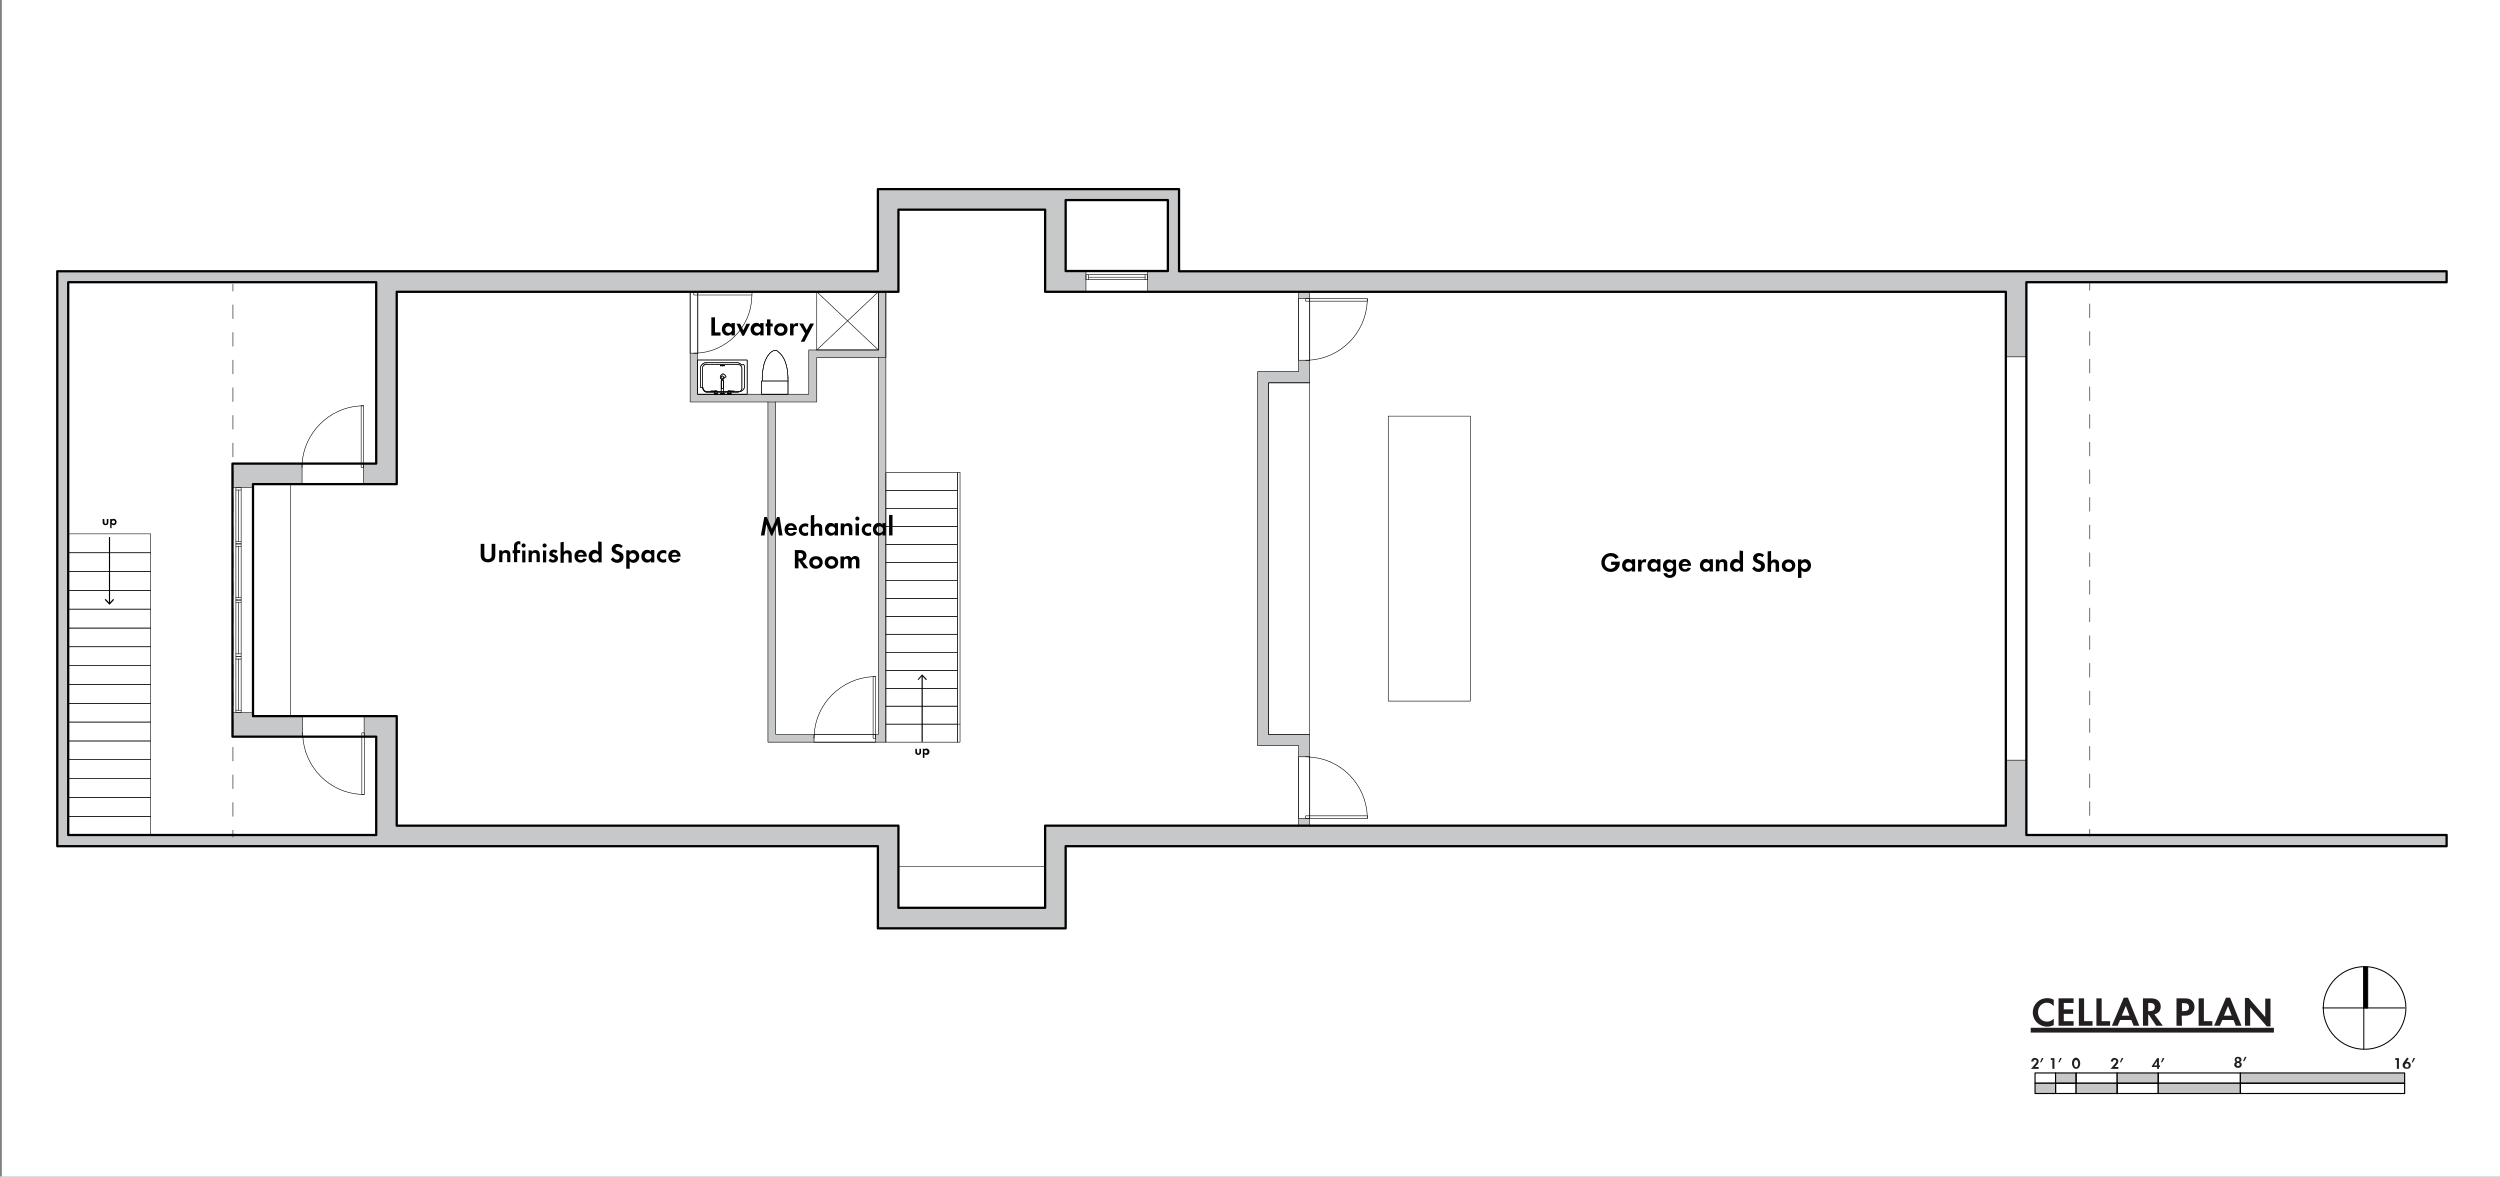 <?xml version="1.0" encoding="utf-8"?>
<!-- Generator: Adobe Illustrator 27.5.0, SVG Export Plug-In . SVG Version: 6.00 Build 0)  -->
<svg version="1.1" id="Layer_1" xmlns="http://www.w3.org/2000/svg" xmlns:xlink="http://www.w3.org/1999/xlink" x="0px" y="0px"
	 viewBox="0 0 1095.8 515.7" style="enable-background:new 0 0 1095.8 515.7;" xml:space="preserve">
<rect x="0" y="0" width="1095.8" height="515.7" fill="#808080" stroke="none"/>
<style type="text/css">
	.st0{fill:#FFFFFF;}
	.st1{fill:#C7C8C9;}
	.st2{fill:none;stroke:#000000;stroke-linecap:round;stroke-linejoin:round;}
	.st3{fill:none;stroke:#000000;stroke-width:0.25;stroke-linecap:round;stroke-linejoin:round;}
	.st4{fill:#231F20;}
	.st5{fill:none;stroke:#000000;stroke-width:0.5;stroke-linecap:round;stroke-linejoin:round;}
	.st6{fill:#C7C7C8;stroke:#000000;stroke-width:0.5;stroke-linecap:round;stroke-linejoin:round;}
	.st7{fill:none;stroke:#000000;stroke-width:0.44;stroke-miterlimit:10;}
	.st8{stroke:#000000;stroke-width:0.44;stroke-miterlimit:10;}
	.st9{fill:#010101;}
	.st10{fill:none;stroke:#000000;stroke-width:0.5;stroke-miterlimit:10;}
	.st11{fill:none;stroke:#000000;stroke-width:0.25;stroke-linecap:round;stroke-miterlimit:10;}
	.st12{fill:none;stroke:#000000;stroke-width:0.25;stroke-linecap:round;stroke-miterlimit:10;stroke-dasharray:0,0,6.06,6.06;}
</style>
<g id="Layer_5">
	<rect x="0.8" class="st0" width="1095.8" height="515.7"/>
</g>
<g id="POCHE">
	<polygon class="st1" points="356.8,325.3 336.6,325.3 336.6,176.2 340,176.2 340,321.9 356.8,321.9 356.8,323.6 	"/>
	<polygon class="st1" points="388.3,317.4 388.3,325.3 383.8,325.3 383.8,323.6 383.8,321.9 385,321.9 385,156.7 388.3,156.7 
		388.3,207.2 388.3,215 388.3,222.9 388.3,230.8 388.3,238.7 388.3,246.5 388.3,254.4 388.3,262.3 388.3,270.2 388.3,278 
		388.3,285.9 388.3,293.8 388.3,301.7 388.3,309.5 	"/>
	<polygon class="st1" points="305.8,157.8 305.8,172.8 313,172.8 314.6,172.8 315.8,172.8 317.6,172.8 318.8,172.8 320.5,172.8 
		327.5,172.8 333.8,172.8 345.4,172.8 354.5,172.8 354.5,153.4 358,153.4 385,153.4 385,127.9 388.3,127.9 388.3,156.7 385,156.7 
		358,156.7 358,176.2 340,176.2 336.6,176.2 302.5,176.2 302.5,154.8 304.1,154.8 305.5,154.8 305.8,154.8 	"/>
	<polygon class="st1" points="574,127.9 574,130.9 572.3,130.9 569.2,130.9 569.2,127.9 	"/>
	<polygon class="st1" points="574,321.9 574,331.7 572.3,331.7 569.2,331.7 569.2,326.8 551.2,326.8 551.2,162.9 569.2,162.9 
		569.2,157.9 572.3,157.9 573.7,157.9 574,157.9 574,167.8 556,167.8 556,321.9 	"/>
	<polygon class="st1" points="574,358.7 574,361.9 569.2,361.9 569.2,358.7 572.3,358.7 	"/>
	<polygon class="st1" points="103.4,312.4 105.7,312.4 110.9,312.4 110.9,313.9 127.4,313.9 132.6,313.9 132.6,321.2 132.6,322.9 
		101.9,322.9 101.9,312.4 	"/>
	<polygon class="st1" points="132.4,203.5 132.4,204.9 132.4,212.2 127.4,212.2 110.9,212.2 110.9,213.7 105.7,213.7 103.4,213.7 
		101.9,213.7 101.9,203.2 132.4,203.2 	"/>
	<polygon class="st1" points="476,120.4 476,122.6 476,127.9 458.1,127.9 458.1,91.9 393.8,91.9 393.8,127.9 388.3,127.9 385,127.9 
		364.1,127.9 358,127.9 305.8,127.9 302.5,127.9 173.9,127.9 173.9,212.2 159.4,212.2 159.4,204.9 159.4,203.2 164.9,203.2 
		164.9,123.7 29.9,123.7 29.9,234 29.9,242.3 29.9,250.5 29.9,258.8 29.9,267 29.9,275.3 29.9,283.5 29.9,291.8 29.9,300 
		29.9,308.3 29.9,316.5 29.9,324.8 29.9,333 29.9,341.3 29.9,349.5 29.9,357.8 29.9,366 66,366 164.9,366 164.9,322.9 159.6,322.9 
		159.6,321.2 159.6,313.9 173.9,313.9 173.9,361.9 393.8,361.9 393.8,379.9 393.8,397.9 458.1,397.9 458.1,379.9 458.1,361.9 
		569.2,361.9 574,361.9 879.2,361.9 879.2,333.2 888.2,333.2 888.2,366 1072.4,366 1072.4,370.9 467.1,370.9 467.1,406.9 
		384.8,406.9 384.8,370.9 25.1,370.9 25.1,118.9 384.8,118.9 384.8,82.9 516.8,82.9 516.8,118.9 1072.4,118.9 1072.4,123.7 
		888.2,123.7 888.2,156.4 879.2,156.4 879.2,127.9 574,127.9 569.2,127.9 503,127.9 503,122.6 503,120.4 503,118.9 511.9,118.9 
		511.9,87.7 467.1,87.7 467.1,118.9 476,118.9 	"/>
</g>
<g id="DRAWINGS">
	<rect x="467.1" y="87.7" class="st2" width="44.8" height="31.1"/>
	<polygon class="st2" points="164.9,123.7 164.9,203.2 101.9,203.2 101.9,322.9 164.9,322.9 164.9,366 29.9,366 29.9,123.7 	"/>
	<polygon class="st2" points="879.2,361.9 879.2,127.9 458.1,127.9 458.1,91.9 393.8,91.9 393.8,127.9 173.9,127.9 173.9,212.2 
		110.9,212.2 110.9,313.9 173.9,313.9 173.9,361.9 393.8,361.9 393.8,397.9 458.1,397.9 458.1,361.9 	"/>
	<polygon class="st2" points="516.8,118.9 1072.4,118.9 1072.4,123.7 888.2,123.7 888.2,366 1072.4,366 1072.4,370.9 467.1,370.9 
		467.1,406.9 384.8,406.9 384.8,370.9 25.1,370.9 25.1,118.9 384.8,118.9 384.8,82.9 516.8,82.9 	"/>
	<rect x="556" y="167.8" class="st3" width="18" height="154.1"/>
	<rect x="879.2" y="156.4" class="st3" width="9" height="176.8"/>
	<rect x="29.9" y="234" class="st3" width="36.1" height="8.3"/>
	<rect x="29.9" y="242.3" class="st3" width="36.1" height="8.2"/>
	<rect x="29.9" y="250.5" class="st3" width="36.1" height="8.3"/>
	<rect x="29.9" y="258.8" class="st3" width="36.1" height="8.2"/>
	<rect x="29.9" y="267" class="st3" width="36.1" height="8.3"/>
	<rect x="29.9" y="275.3" class="st3" width="36.1" height="8.2"/>
	<rect x="29.9" y="283.5" class="st3" width="36.1" height="8.3"/>
	<rect x="29.9" y="291.8" class="st3" width="36.1" height="8.2"/>
	<rect x="29.9" y="300" class="st3" width="36.1" height="8.3"/>
	<rect x="29.9" y="308.3" class="st3" width="36.1" height="8.2"/>
	<rect x="29.9" y="316.5" class="st3" width="36.1" height="8.3"/>
	<rect x="29.9" y="324.8" class="st3" width="36.1" height="8.2"/>
	<rect x="29.9" y="333" class="st3" width="36.1" height="8.3"/>
	<rect x="29.9" y="341.3" class="st3" width="36.1" height="8.2"/>
	<rect x="29.9" y="349.5" class="st3" width="36.1" height="8.3"/>
	<rect x="29.9" y="357.8" class="st3" width="36.1" height="8.2"/>
	<rect x="110.9" y="212.2" class="st3" width="16.5" height="101.7"/>
	<rect x="608.5" y="182.4" class="st3" width="36" height="124.9"/>
	<polyline class="st3" points="420.8,207.2 420.8,317.4 419.6,317.4 	"/>
	<line class="st3" x1="419.6" y1="207.2" x2="420.8" y2="207.2"/>
	<polyline class="st3" points="420.8,317.4 420.8,325.3 419.6,325.3 419.6,207.2 	"/>
	<rect x="393.8" y="379.9" class="st3" width="64.3" height="18"/>
	<line class="st3" x1="385" y1="127.9" x2="364.1" y2="127.9"/>
	<polyline class="st3" points="574,361.9 574,321.9 556,321.9 556,167.8 574,167.8 574,127.9 	"/>
	<polyline class="st3" points="569.2,361.9 569.2,326.8 551.2,326.8 551.2,162.9 569.2,162.9 569.2,127.9 	"/>
	<polyline class="st3" points="103.4,311.3 103.4,312.4 105.7,312.4 105.7,288.8 	"/>
	<rect x="103.4" y="287.8" class="st3" width="2.3" height="1.1"/>
	<polyline class="st3" points="103.4,288.8 103.4,311.3 105.7,311.3 	"/>
	<line class="st3" x1="104.6" y1="311.3" x2="104.6" y2="288.8"/>
	<polyline class="st3" points="103.4,286.6 103.4,287.8 105.7,287.8 105.7,264.2 	"/>
	<rect x="103.4" y="263" class="st3" width="2.3" height="1.1"/>
	<polyline class="st3" points="103.4,264.2 103.4,286.6 105.7,286.6 	"/>
	<line class="st3" x1="104.6" y1="286.6" x2="104.6" y2="264.2"/>
	<polyline class="st3" points="103.4,262 103.4,263 105.7,263 105.7,239.5 	"/>
	<rect x="103.4" y="238.4" class="st3" width="2.3" height="1.1"/>
	<polyline class="st3" points="103.4,239.5 103.4,262 105.7,262 	"/>
	<line class="st3" x1="104.6" y1="262" x2="104.6" y2="239.5"/>
	<polyline class="st3" points="103.4,237.3 103.4,238.4 105.7,238.4 105.7,214.9 	"/>
	<rect x="103.4" y="213.7" class="st3" width="2.3" height="1.1"/>
	<polyline class="st3" points="103.4,214.9 103.4,237.3 105.7,237.3 	"/>
	<line class="st3" x1="104.6" y1="237.3" x2="104.6" y2="214.9"/>
	<rect x="101.9" y="213.7" class="st3" width="9" height="98.7"/>
	<polyline class="st3" points="501.9,120.4 503,120.4 503,122.6 477.1,122.6 	"/>
	<rect x="476" y="120.4" class="st3" width="1.1" height="2.2"/>
	<polyline class="st3" points="477.1,120.4 501.9,120.4 501.9,122.6 	"/>
	<line class="st3" x1="501.9" y1="121.5" x2="477.1" y2="121.5"/>
	<rect x="476" y="118.9" class="st3" width="27" height="9"/>
	<path class="st3" d="M572.3,331.7l1.4,0.1c13.8,0.6,24.9,11.8,25.6,25.6v1.4"/>
	<rect x="569.2" y="331.7" class="st3" width="4.9" height="27"/>
	<rect x="572.3" y="357.6" class="st3" width="27" height="1.1"/>
	<path class="st3" d="M132.4,204.9v-1.4c0.7-13.7,11.9-24.9,25.6-25.6l1.4-0.1"/>
	<rect x="132.4" y="203.2" class="st3" width="27" height="9"/>
	<rect x="158.3" y="177.9" class="st3" width="1.1" height="27"/>
	<path class="st3" d="M132.6,321.2l0.1,1.4c0.8,13.8,11.7,24.9,25.6,25.6l1.4,0.1"/>
	<rect x="132.6" y="313.9" class="st3" width="27" height="9"/>
	<rect x="158.6" y="321.2" class="st3" width="1.1" height="27"/>
	<path class="st3" d="M572.3,157.9h1.4c13.8-0.8,24.8-11.7,25.6-25.6v-1.4"/>
	<rect x="569.2" y="130.9" class="st3" width="4.9" height="27"/>
	<rect x="572.3" y="130.9" class="st3" width="27" height="1.1"/>
	<path class="st3" d="M356.8,323.6l0.1-1.4c0.5-13.7,11.9-24.9,25.6-25.6l1.4-0.1"/>
	<rect x="356.8" y="321.9" class="st3" width="27" height="3.4"/>
	<rect x="382.7" y="296.6" class="st3" width="1.1" height="27"/>
	<rect x="388.3" y="293.8" class="st3" width="31.3" height="7.9"/>
	<rect x="388.3" y="207.2" class="st3" width="31.3" height="7.9"/>
	<rect x="388.3" y="215" class="st3" width="31.3" height="7.9"/>
	<rect x="388.3" y="222.9" class="st3" width="31.3" height="7.9"/>
	<rect x="388.3" y="230.8" class="st3" width="31.3" height="7.9"/>
	<rect x="388.3" y="238.7" class="st3" width="31.3" height="7.9"/>
	<rect x="388.3" y="246.5" class="st3" width="31.3" height="7.9"/>
	<rect x="388.3" y="254.4" class="st3" width="31.3" height="7.9"/>
	<rect x="388.3" y="262.3" class="st3" width="31.3" height="7.9"/>
	<rect x="388.3" y="270.2" class="st3" width="31.3" height="7.9"/>
	<rect x="388.3" y="278" class="st3" width="31.3" height="7.9"/>
	<rect x="388.3" y="285.9" class="st3" width="31.3" height="7.9"/>
	<rect x="388.3" y="301.7" class="st3" width="31.3" height="7.9"/>
	<rect x="388.3" y="309.5" class="st3" width="31.3" height="7.9"/>
	<rect x="388.3" y="317.4" class="st3" width="31.3" height="7.9"/>
	<polyline class="st3" points="340,176.2 340,321.9 385,321.9 385,156.7 	"/>
	<polyline class="st3" points="388.3,127.9 388.3,325.3 336.6,325.3 336.6,176.2 	"/>
	<polyline class="st3" points="302.5,127.9 302.5,176.2 358,176.2 358,156.7 388.3,156.7 388.3,127.9 	"/>
	<polyline class="st3" points="385,153.4 385,127.9 305.8,127.9 305.8,172.8 354.5,172.8 354.5,153.4 385,153.4 385,127.9 	"/>
	<line class="st3" x1="316.2" y1="160.3" x2="316.2" y2="160.2"/>
	<line class="st3" x1="316.2" y1="160.3" x2="316.2" y2="160.2"/>
	<polyline class="st3" points="316.2,160.3 316.2,160.3 316.1,160.3 316.1,160.4 315.8,160.4 315.8,160.3 315.8,160.3 315.8,160.3 	
		"/>
	<polyline class="st3" points="315.8,160.3 315.8,160.3 315.8,160.2 	"/>
	<polyline class="st3" points="315.8,160.3 315.8,160.2 315.8,160.1 	"/>
	<polyline class="st3" points="315.8,160.2 315.8,160.1 316.1,160.1 316.1,160.2 316.2,160.2 316.2,160.3 	"/>
	<line class="st3" x1="316.9" y1="160.3" x2="316.9" y2="160.2"/>
	<line class="st3" x1="316.2" y1="160.3" x2="316.2" y2="160.2"/>
	<polyline class="st3" points="316.9,160.3 316.9,160.3 316.9,160.3 	"/>
	<polyline class="st3" points="316.9,160.3 316.9,160.3 316.9,160.4 316.5,160.4 316.5,160.3 316.4,160.3 316.4,160.2 316.4,160.1 	
		"/>
	<line class="st3" x1="316.4" y1="160.2" x2="316.4" y2="160.1"/>
	<polyline class="st3" points="316.4,160.2 316.5,160.2 316.5,160.1 316.5,160.1 316.6,160.1 316.8,160.1 316.8,160.1 316.9,160.1 
		316.9,160.3 	"/>
	<line class="st3" x1="317.6" y1="160.3" x2="317.6" y2="160.2"/>
	<line class="st3" x1="317.6" y1="160.3" x2="317.6" y2="160.2"/>
	<polyline class="st3" points="317.6,160.3 317.6,160.3 317.5,160.3 317.5,160.4 317.3,160.4 317.3,160.3 317.2,160.3 317.2,160.3 
		317.1,160.3 317.1,160.2 	"/>
	<polyline class="st3" points="317.1,160.3 317.1,160.2 317.2,160.2 317.2,160.1 	"/>
	<polyline class="st3" points="317.2,160.2 317.2,160.1 317.6,160.1 317.6,160.2 317.6,160.2 317.6,160.3 317.6,160.2 	"/>
	<path class="st3" d="M309.6,159.7l7,0.1l7-0.1h0.2l0.1,0.1h0.1l0.1,0.1h0.1l0.1,0.1h0.1v0.1h0.1l0.1,0.1l0.1,0.1l0.1,0.1v0.1
		l0.1,0.1l0.1,0.1v0.1l0.1,0.1v0.1l0.1,0.1v9.4l-0.1,0.1v0.1l-0.1,0.1v0.1l-0.1,0.1v0.1h-0.1v0.1l-0.1,0.1l-0.2,0.2h-0.1l-0.1,0.1
		l-0.1,0.1H324l-0.1,0.1h-0.2l-0.1,0.1h-14.1l-0.1-0.1h-0.2l-0.1-0.1c-0.1,0-0.2-0.1-0.3-0.2h-0.1l-0.1-0.1v-0.1h-0.1v-0.1l-0.1-0.1
		l-0.1-0.1v-0.1l-0.1-0.1v-0.1l-0.1-0.1V170l-0.1-0.1v-9.1l0.1-0.1v-0.2h0.1v-0.1l0.1-0.1v-0.1h0.1v-0.1l0.1-0.1v-0.1h0.1l0.1-0.1
		V160h0.1l0.1-0.1l0.1-0.1h0.1l0.1-0.1l0.1-0.1h0.2l0.1-0.1L309.6,159.7L309.6,159.7z"/>
	<path class="st3" d="M317.1,165.3v0.2l-0.1,0.1v0.1H317v0.1l-0.1,0.1h-0.1v0.1h-0.4v-0.1h-0.1v-0.1h-0.1v-0.1l-0.1-0.1v-0.1
		l-0.1-0.1v-0.1l0.1-0.1v-0.1l0.1-0.1V165h0.1v-0.1h0.1v-0.1h0.4v0.1h0.1l0.1,0.1v0.1h0.1v0.1l0.1,0.1V165.3z"/>
	<path class="st3" d="M317.6,165.3v0.2h-0.1v0.2h-0.1v0.1h-0.1v0.1h-0.1v0.1l-0.1,0.1l-0.1,0.1h-0.1l-0.1,0.1H317l-0.1,0.1h-0.5
		v-0.1h-0.2v-0.1h-0.1v-0.1h-0.1V166H316V166l-0.1-0.1v-0.1l-0.1-0.1v-0.1l-0.1-0.1v-0.5l0.1-0.1v-0.1l0.1-0.1v-0.1l0.1-0.1l0.1-0.1
		v-0.1h0.1v-0.1h0.1v-0.1h0.1v-0.1h0.2v-0.1h0.5l0.1,0.1h0.1l0.1,0.1l0.1,0.1h0.1l0.1,0.1l0.1,0.1v0.1h0.1v0.1h0.1v0.1h0.1v0.2h0.1
		V165.3z"/>
	<path class="st3" d="M308.1,169.9v0.4l0.1,0.1v0.1l0.1,0.1l0.1,0.1v0.1l0.1,0.1l0.1,0.1l0.1,0.1l0.1,0.1l0.1,0.1l0.1,0.1h0.1
		l0.1,0.1h0.1l0.1,0.1h0.1l0.1,0.1h0.1c4.9,0,9.9,0,14.8,0l0.1-0.1h0.1l0.1-0.1h0.1l0.1-0.1h0.1l0.1-0.1l0.1-0.1h0.1l0.1-0.1
		l0.1-0.1l0.1-0.1v-0.1l0.1-0.1h0.1v-0.1l0.1-0.1l0.1-0.1v-0.1l0.1-0.1v-0.1l0.1-0.1v-9.7l-0.1-0.1v-0.1l-0.1-0.1v-0.1l-0.1-0.1
		L325,160v-0.1l-0.1-0.1h-0.1v-0.1l-0.1-0.1l-0.1-0.1l-0.1-0.1h-0.1l-0.1-0.1h-0.1l-0.1-0.1h-0.1l-0.1-0.1h-0.1l-0.1-0.1h-14.9
		l-0.1,0.1h-0.1l-0.1,0.1h-0.1l-0.1,0.1h-0.1l-0.1,0.1h-0.1v0.1l-0.1,0.1l-0.1,0.1l-0.1,0.1l-0.1,0.1h-0.1v0.1l-0.1,0.1v0.1
		l-0.1,0.1l-0.1,0.1v0.1l-0.1,0.1V169.9z"/>
	<path class="st3" d="M316.2,166.9v3.2v0.1"/>
	<polyline class="st3" points="320.2,171.9 320.2,171.8 320.3,171.7 320.3,171.7 320.5,171.5 320.5,171.5 320.6,171.5 321.8,171.4 
		319.2,171.4 319.1,171.4 	"/>
	<rect x="319.1" y="171.4" class="st3" width="1.1" height="1.1"/>
	<polygon class="st3" points="320.5,172.6 320.5,172.8 318.8,172.8 318.8,172.6 320.5,172.8 	"/>
	<polyline class="st3" points="320.5,172.6 318.8,172.6 318.8,172.8 320.5,172.8 	"/>
	<polyline class="st3" points="314.2,171.4 314.2,171.4 311.5,171.4 312.8,171.5 312.9,171.5 313,171.5 313.1,171.7 313.1,171.7 
		313.1,171.8 313.2,171.9 	"/>
	<rect x="313.2" y="171.4" class="st3" width="1.1" height="1.1"/>
	<rect x="313" y="172.6" class="st3" width="1.6" height="0.2"/>
	<path class="st3" d="M317.2,170.2v2.3v-5.7h-1.1v5.7v-2.1c0-1.2,0-2.4,0-3.5v-0.1h1.1v3.2V170.2z"/>
	<path class="st3" d="M317.1,166.9v3.2v0.1h-0.8"/>
	<polygon class="st3" points="317.6,172.8 317.6,172.6 315.8,172.6 315.8,172.8 317.6,172.6 	"/>
	<polyline class="st3" points="317.6,172.8 315.8,172.8 315.8,172.6 317.6,172.6 	"/>
	<rect x="305.8" y="157.8" class="st3" width="21.7" height="15"/>
	<rect x="333.8" y="167" class="st3" width="11.6" height="5.8"/>
	<path class="st3" d="M345.4,165.6l-0.1-1.4l-0.1-1.3l-0.2-1.3c-0.4-2.3-1.2-4.6-2.8-6.4l-0.2-0.2l-0.2-0.2l-0.2-0.2l-0.2-0.2
		l-0.2-0.1l-0.1-0.1l-0.1-0.1l-0.1-0.1l-0.1-0.1l-0.1-0.1h-0.1l-0.1-0.1h-0.2l-0.1-0.1h-0.4l-0.1,0.1H339l-0.1,0.1h-0.1l-0.1,0.1
		l-0.1,0.1c-0.3,0.1-0.6,0.3-0.8,0.5l-0.2,0.2l-0.2,0.2l-0.2,0.2c-1.8,2.1-2.6,4.9-2.9,7.7l-0.1,1.3l-0.1,1.4v1.4"/>
	<line class="st3" x1="345.4" y1="165.6" x2="345.4" y2="167"/>
	<rect x="358" y="127.9" class="st3" width="27" height="25.5"/>
	<line class="st3" x1="385" y1="153.4" x2="358" y2="127.9"/>
	<line class="st3" x1="385" y1="127.9" x2="358" y2="153.4"/>
	<line class="st3" x1="316.2" y1="160.3" x2="316.2" y2="160.2"/>
	<line class="st3" x1="316.2" y1="160.3" x2="316.2" y2="160.2"/>
	<polyline class="st3" points="316.2,160.3 316.2,160.3 316.1,160.3 316.1,160.4 315.8,160.4 315.8,160.3 315.8,160.3 315.8,160.3 	
		"/>
	<polyline class="st3" points="315.8,160.3 315.8,160.3 315.8,160.2 	"/>
	<polyline class="st3" points="315.8,160.3 315.8,160.2 315.8,160.1 	"/>
	<polyline class="st3" points="315.8,160.2 315.8,160.1 316.1,160.1 316.1,160.2 316.2,160.2 316.2,160.3 	"/>
	<line class="st3" x1="316.9" y1="160.3" x2="316.9" y2="160.2"/>
	<line class="st3" x1="316.2" y1="160.3" x2="316.2" y2="160.2"/>
	<polyline class="st3" points="316.9,160.3 316.9,160.3 316.9,160.3 	"/>
	<polyline class="st3" points="316.9,160.3 316.9,160.3 316.9,160.4 316.5,160.4 316.5,160.3 316.4,160.3 316.4,160.2 316.4,160.1 	
		"/>
	<line class="st3" x1="316.4" y1="160.2" x2="316.4" y2="160.1"/>
	<polyline class="st3" points="316.4,160.2 316.5,160.2 316.5,160.1 316.5,160.1 316.6,160.1 316.8,160.1 316.8,160.1 316.9,160.1 
		316.9,160.3 	"/>
	<line class="st3" x1="317.6" y1="160.3" x2="317.6" y2="160.2"/>
	<line class="st3" x1="317.6" y1="160.3" x2="317.6" y2="160.2"/>
	<polyline class="st3" points="317.6,160.3 317.6,160.3 317.5,160.3 317.5,160.4 317.3,160.4 317.3,160.3 317.2,160.3 317.2,160.3 
		317.1,160.3 317.1,160.2 	"/>
	<polyline class="st3" points="317.1,160.3 317.1,160.2 317.2,160.2 317.2,160.1 	"/>
	<polyline class="st3" points="317.2,160.2 317.2,160.1 317.6,160.1 317.6,160.2 317.6,160.2 317.6,160.3 317.6,160.2 	"/>
	<path class="st3" d="M309.6,159.7l7,0.1l7-0.1h0.2l0.1,0.1h0.1l0.1,0.1h0.1l0.1,0.1h0.1v0.1h0.1l0.1,0.1l0.1,0.1l0.1,0.1v0.1
		l0.1,0.1l0.1,0.1v0.1l0.1,0.1v0.1l0.1,0.1v9.4l-0.1,0.1v0.1l-0.1,0.1v0.1l-0.1,0.1v0.1h-0.1v0.1l-0.1,0.1l-0.2,0.2h-0.1l-0.1,0.1
		l-0.1,0.1H324l-0.1,0.1h-0.2l-0.1,0.1h-14.1l-0.1-0.1h-0.2l-0.1-0.1c-0.1,0-0.2-0.1-0.3-0.2h-0.1l-0.1-0.1v-0.1h-0.1v-0.1l-0.1-0.1
		l-0.1-0.1v-0.1l-0.1-0.1v-0.1l-0.1-0.1V170l-0.1-0.1v-9.1l0.1-0.1v-0.2h0.1v-0.1l0.1-0.1v-0.1h0.1v-0.1l0.1-0.1v-0.1h0.1l0.1-0.1
		V160h0.1l0.1-0.1l0.1-0.1h0.1l0.1-0.1l0.1-0.1h0.2l0.1-0.1L309.6,159.7L309.6,159.7z"/>
	<path class="st3" d="M317.1,165.3v0.2l-0.1,0.1v0.1H317v0.1l-0.1,0.1h-0.1v0.1h-0.4v-0.1h-0.1v-0.1h-0.1v-0.1l-0.1-0.1v-0.1
		l-0.1-0.1v-0.1l0.1-0.1v-0.1l0.1-0.1V165h0.1v-0.1h0.1v-0.1h0.4v0.1h0.1l0.1,0.1v0.1h0.1v0.1l0.1,0.1V165.3z"/>
	<path class="st3" d="M317.6,165.3v0.2h-0.1v0.2h-0.1v0.1h-0.1v0.1h-0.1v0.1l-0.1,0.1l-0.1,0.1h-0.1l-0.1,0.1H317l-0.1,0.1h-0.5
		v-0.1h-0.2v-0.1h-0.1v-0.1h-0.1V166H316V166l-0.1-0.1v-0.1l-0.1-0.1v-0.1l-0.1-0.1v-0.5l0.1-0.1v-0.1l0.1-0.1v-0.1l0.1-0.1l0.1-0.1
		v-0.1h0.1v-0.1h0.1v-0.1h0.1v-0.1h0.2v-0.1h0.5l0.1,0.1h0.1l0.1,0.1l0.1,0.1h0.1l0.1,0.1l0.1,0.1v0.1h0.1v0.1h0.1v0.1h0.1v0.2h0.1
		V165.3z"/>
	<path class="st3" d="M308.1,169.9v0.4l0.1,0.1v0.1l0.1,0.1l0.1,0.1v0.1l0.1,0.1l0.1,0.1l0.1,0.1l0.1,0.1l0.1,0.1l0.1,0.1h0.1
		l0.1,0.1h0.1l0.1,0.1h0.1l0.1,0.1h0.1c4.9,0,9.9,0,14.8,0l0.1-0.1h0.1l0.1-0.1h0.1l0.1-0.1h0.1l0.1-0.1l0.1-0.1h0.1l0.1-0.1
		l0.1-0.1l0.1-0.1v-0.1l0.1-0.1h0.1v-0.1l0.1-0.1l0.1-0.1v-0.1l0.1-0.1v-0.1l0.1-0.1v-9.7l-0.1-0.1v-0.1l-0.1-0.1v-0.1l-0.1-0.1
		L325,160v-0.1l-0.1-0.1h-0.1v-0.1l-0.1-0.1l-0.1-0.1l-0.1-0.1h-0.1l-0.1-0.1h-0.1l-0.1-0.1h-0.1l-0.1-0.1h-0.1l-0.1-0.1h-14.9
		l-0.1,0.1h-0.1l-0.1,0.1h-0.1l-0.1,0.1h-0.1l-0.1,0.1h-0.1v0.1l-0.1,0.1l-0.1,0.1l-0.1,0.1l-0.1,0.1h-0.1v0.1l-0.1,0.1v0.1
		l-0.1,0.1l-0.1,0.1v0.1l-0.1,0.1V169.9z"/>
	<path class="st3" d="M316.2,166.9v3.2v0.1"/>
	<polyline class="st3" points="320.2,171.9 320.2,171.8 320.3,171.7 320.3,171.7 320.5,171.5 320.5,171.5 320.6,171.5 321.8,171.4 
		319.2,171.4 319.1,171.4 	"/>
	<rect x="319.1" y="171.4" class="st3" width="1.1" height="1.1"/>
	<polygon class="st3" points="320.5,172.6 320.5,172.8 318.8,172.8 318.8,172.6 320.5,172.8 	"/>
	<polyline class="st3" points="320.5,172.6 318.8,172.6 318.8,172.8 320.5,172.8 	"/>
	<polyline class="st3" points="314.2,171.4 314.2,171.4 311.5,171.4 312.8,171.5 312.9,171.5 313,171.5 313.1,171.7 313.1,171.7 
		313.1,171.8 313.2,171.9 	"/>
	<rect x="313.2" y="171.4" class="st3" width="1.1" height="1.1"/>
	<rect x="313" y="172.6" class="st3" width="1.6" height="0.2"/>
	<path class="st3" d="M317.2,170.2v2.3v-5.7h-1.1v5.7v-2.1c0-1.2,0-2.4,0-3.5v-0.1h1.1v3.2V170.2z"/>
	<path class="st3" d="M317.1,166.9v3.2v0.1h-0.8"/>
	<polygon class="st3" points="317.6,172.8 317.6,172.6 315.8,172.6 315.8,172.8 317.6,172.6 	"/>
	<polyline class="st3" points="317.6,172.8 315.8,172.8 315.8,172.6 317.6,172.6 	"/>
	<rect x="305.8" y="157.8" class="st3" width="21.7" height="15"/>
	<rect x="333.8" y="167" class="st3" width="11.6" height="5.8"/>
	<path class="st3" d="M345.4,165.6l-0.1-1.4l-0.1-1.3l-0.2-1.3c-0.4-2.3-1.2-4.6-2.8-6.4l-0.2-0.2l-0.2-0.2l-0.2-0.2l-0.2-0.2
		l-0.2-0.1l-0.1-0.1l-0.1-0.1l-0.1-0.1l-0.1-0.1l-0.1-0.1h-0.1l-0.1-0.1h-0.2l-0.1-0.1h-0.4l-0.1,0.1H339l-0.1,0.1h-0.1l-0.1,0.1
		l-0.1,0.1c-0.3,0.1-0.6,0.3-0.8,0.5l-0.2,0.2l-0.2,0.2l-0.2,0.2c-1.8,2.1-2.6,4.9-2.9,7.7l-0.1,1.3l-0.1,1.4v1.4"/>
	<line class="st3" x1="345.4" y1="165.6" x2="345.4" y2="167"/>
	<path class="st3" d="M304.1,154.8h1.3c12.9-0.6,23.6-11.2,24.1-24.2l0.1-1.3"/>
	<rect x="302.5" y="128.2" class="st3" width="3.4" height="26.6"/>
	<rect x="304.1" y="128.2" class="st3" width="25.5" height="1.1"/>
</g>
<g id="TITLES">
	<path class="st4" d="M900.1,440.9c-1-1-1.8-1.4-2.9-1.4c-2.2,0-3.9,1.8-3.9,4.2s1.7,4.1,4,4.1c1.1,0,1.9-0.4,2.9-1.3v2.8
		c-1.1,0.5-1.9,0.7-2.9,0.7c-3.5,0-6.3-2.7-6.3-6.2s2.8-6.3,6.3-6.3c1.1,0,1.9,0.2,2.9,0.7V440.9z"/>
	<path class="st4" d="M904.6,439.7v2.7h4.1v2h-4.1v3.2h4.3v2h-6.6v-12h6.6v2H904.6z"/>
	<path class="st4" d="M913.5,447.6h3.7v2h-6v-12h2.3V447.6z"/>
	<path class="st4" d="M921.2,447.6h3.7v2h-6v-12h2.3V447.6z"/>
	<path class="st4" d="M929.3,447.1l-1.1,2.5h-2.5l5.2-12.3h1.8l5,12.3h-2.5l-1-2.5H929.3L929.3,447.1z M931.8,440.9l-1.8,4.3h3.4
		L931.8,440.9z"/>
	<path class="st4" d="M948,449.6h-2.9l-3.2-4.8h-0.3v4.8h-2.3v-12h3.5c1.3,0,2.4,0.3,3.1,0.9c0.7,0.6,1.2,1.6,1.2,2.7
		s-0.4,2.1-1.1,2.6c-0.5,0.4-0.9,0.6-1.7,0.8L948,449.6L948,449.6z M942.2,443.2c1.5,0,2.3-0.6,2.3-1.8s-0.8-1.8-2.2-1.8h-0.7v3.6
		L942.2,443.2L942.2,443.2z"/>
	<path class="st4" d="M956.4,449.6H954v-12h3.5c1.6,0,2.4,0.2,3.2,0.9c0.8,0.7,1.2,1.8,1.2,2.9c0,1-0.4,2-1,2.7
		c-0.7,0.7-1.7,1.1-3.1,1.1h-1.5L956.4,449.6L956.4,449.6z M957.3,443.2c1.5,0,2.2-0.6,2.2-1.7c0-0.6-0.2-1.1-0.6-1.4
		c-0.4-0.3-0.9-0.4-1.7-0.4h-0.8v3.5L957.3,443.2L957.3,443.2z"/>
	<path class="st4" d="M966,447.6h3.7v2h-6v-12h2.3V447.6z"/>
	<path class="st4" d="M974.1,447.1l-1.1,2.5h-2.5l5.2-12.3h1.8l5,12.3h-2.5l-1-2.5H974.1L974.1,447.1z M976.6,440.9l-1.8,4.3h3.4
		L976.6,440.9z"/>
	<path class="st4" d="M984,437.4h1.6l7.3,8.4v-8.1h2.3v12.2h-1.6l-7.3-8.4v8.1H984V437.4z"/>
	<path class="st4" d="M890.1,452.6v-2.1h106.6v2.1H890.1z"/>
	<path class="st4" d="M898.9,464.6v-0.8h1.6v4.7h-0.9v-3.9H898.9L898.9,464.6z"/>
	<path class="st4" d="M903.7,463.8l-1,1.9l-0.5-0.1l0.8-1.9L903.7,463.8L903.7,463.8z"/>
	<path class="st4" d="M911.3,464.4c0.3,0.5,0.5,1,0.5,1.7s-0.2,1.3-0.5,1.7c-0.3,0.5-0.8,0.7-1.3,0.7s-1-0.3-1.3-0.7
		c-0.3-0.5-0.5-1-0.5-1.8c0-0.7,0.2-1.3,0.5-1.7c0.3-0.5,0.8-0.7,1.3-0.7S911,464,911.3,464.4L911.3,464.4z M909.1,466.1
		c0,1,0.4,1.7,0.9,1.7s0.9-0.7,0.9-1.6s-0.4-1.6-0.9-1.6S909.1,465.2,909.1,466.1L909.1,466.1z"/>
	<path class="st4" d="M928.5,467.7v0.8h-3.4l1.4-1.6c0.8-1,1.1-1.3,1.1-1.7s-0.3-0.7-0.7-0.7c-0.4,0-0.7,0.3-0.7,0.8h-1
		c0.1-1,0.7-1.6,1.6-1.6s1.7,0.6,1.7,1.5c0,0.5-0.2,1-0.8,1.6l-0.8,0.9L928.5,467.7L928.5,467.7z"/>
	<path class="st4" d="M930.7,463.8l-1,1.9l-0.5-0.1l0.8-1.9L930.7,463.8L930.7,463.8z"/>
	<path class="st4" d="M946.8,467v0.7h-0.5v0.8h-0.8v-0.8h-2.3v-0.4l2.3-3.5h0.8v3.2L946.8,467L946.8,467z M945.4,465.1l-1.2,1.9h1.2
		V465.1z"/>
	<path class="st4" d="M948.7,463.8l-1,1.9l-0.5-0.1l0.8-1.9L948.7,463.8L948.7,463.8z"/>
	<path class="st4" d="M979.5,464.5c0-0.8,0.6-1.3,1.5-1.3s1.5,0.5,1.5,1.3c0,0.5-0.2,0.8-0.7,1c0.5,0.2,0.8,0.6,0.8,1.2
		c0,0.8-0.7,1.4-1.6,1.4s-1.7-0.6-1.7-1.4c0-0.3,0.1-0.7,0.3-0.9c0.1-0.1,0.2-0.2,0.5-0.3C979.7,465.3,979.5,464.9,979.5,464.5
		L979.5,464.5z M980.3,466.6c0,0.4,0.3,0.7,0.7,0.7s0.7-0.3,0.7-0.7s-0.3-0.7-0.7-0.7S980.3,466.2,980.3,466.6L980.3,466.6z
		 M980.3,464.5c0,0.4,0.3,0.7,0.7,0.7s0.6-0.3,0.6-0.6s-0.3-0.7-0.7-0.7S980.3,464.1,980.3,464.5z"/>
	<path class="st4" d="M984.7,463.3l-1,1.9l-0.5-0.1l0.8-1.9L984.7,463.3L984.7,463.3z"/>
	<path class="st4" d="M1049.9,464.6v-0.8h1.6v4.7h-0.9v-3.9H1049.9L1049.9,464.6z"/>
	<path class="st4" d="M1055.8,464.1l-1.1,1.4c0.2-0.1,0.3-0.1,0.6-0.1c0.8,0,1.4,0.7,1.4,1.5c0,1-0.7,1.6-1.8,1.6s-1.8-0.7-1.8-1.6
		c0-0.5,0.2-1,0.6-1.5l1.4-1.9L1055.8,464.1L1055.8,464.1z M1054.1,467c0,0.5,0.4,0.9,0.9,0.9s0.8-0.4,0.8-0.9s-0.4-0.9-0.8-0.9
		S1054.1,466.6,1054.1,467L1054.1,467z"/>
	<path class="st4" d="M1058.6,463.8l-1,1.9l-0.5-0.1l0.8-1.9L1058.6,463.8L1058.6,463.8z"/>
	<path class="st4" d="M893.6,467.7v0.8h-3.4l1.4-1.6c0.8-1,1.1-1.3,1.1-1.7s-0.3-0.7-0.7-0.7c-0.4,0-0.7,0.3-0.7,0.8h-1
		c0.1-1,0.7-1.6,1.6-1.6s1.7,0.6,1.7,1.5c0,0.5-0.2,1-0.8,1.6l-0.8,0.9L893.6,467.7L893.6,467.7z"/>
	<path class="st4" d="M895.7,463.8l-1,1.9l-0.5-0.1l0.8-1.9L895.7,463.8L895.7,463.8z"/>
	<rect x="892" y="470.3" class="st5" width="9" height="4.5"/>
	<rect x="901" y="470.3" class="st6" width="9" height="4.5"/>
	<rect x="910" y="470.3" class="st5" width="18" height="4.5"/>
	<rect x="928" y="470.3" class="st6" width="18" height="4.5"/>
	<rect x="946" y="470.3" class="st5" width="36" height="4.5"/>
	<rect x="982" y="470.3" class="st6" width="72" height="4.5"/>
	<rect x="892" y="474.8" class="st6" width="9" height="4.5"/>
	<rect x="901" y="474.8" class="st5" width="9" height="4.5"/>
	<rect x="910" y="474.8" class="st6" width="18" height="4.5"/>
	<rect x="928" y="474.8" class="st5" width="18" height="4.5"/>
	<rect x="946" y="474.8" class="st6" width="36" height="4.5"/>
	<rect x="982" y="474.8" class="st5" width="72" height="4.5"/>
	
		<ellipse transform="matrix(0.383 -0.924 0.924 0.383 231.401 1229.956)" class="st7" cx="1036.1" cy="441.8" rx="18.1" ry="18.1"/>
	<line class="st7" x1="1018" y1="441.8" x2="1054.2" y2="441.8"/>
	<line class="st7" x1="1036.1" y1="423.7" x2="1036.1" y2="459.9"/>
	<polygon class="st8" points="1036.1,423.8 1037.8,423.9 1037.8,441.8 1036.1,441.8 	"/>
	<path class="st9" d="M335,226.6h1.1l2.2,5.2l2.3-5.2h1.1l1.3,8.1h-1.6l-0.7-4.9l-2.2,5H338l-2.1-5l-0.8,4.9h-1.6L335,226.6
		L335,226.6z"/>
	<path class="st9" d="M345.4,232.4c0,0.9,0.5,1.4,1.3,1.4c0.5,0,0.9-0.2,1.2-0.7l1.3,0.2c-0.4,1.1-1.3,1.6-2.5,1.6
		c-1.7,0-2.8-1.1-2.8-2.8s1.1-2.8,2.7-2.8s2.7,1.1,2.7,2.8v0.2H345.4L345.4,232.4z M347.9,231.4c-0.2-0.7-0.6-1-1.2-1
		s-1.1,0.4-1.2,1H347.9z"/>
	<path class="st9" d="M354.2,231.1c-0.4-0.3-0.7-0.4-1.2-0.4c-0.9,0-1.5,0.6-1.5,1.5s0.6,1.4,1.5,1.4c0.4,0,0.8-0.1,1.2-0.4v1.4
		c-0.5,0.2-0.9,0.3-1.3,0.3c-1.6,0-2.8-1.2-2.8-2.7s1.2-2.8,2.9-2.8c0.5,0,0.9,0.1,1.3,0.3L354.2,231.1L354.2,231.1z"/>
	<path class="st9" d="M356.9,225.7v4.5c0.5-0.6,0.9-0.8,1.6-0.8c0.6,0,1.2,0.2,1.5,0.6c0.3,0.4,0.4,0.7,0.4,1.5v3.3H359v-2.8
		c0-0.4,0-0.7-0.1-0.9c-0.1-0.2-0.5-0.4-0.9-0.4c-0.7,0-1.1,0.5-1.1,1.5v2.7h-1.5v-9L356.9,225.7L356.9,225.7z"/>
	<path class="st9" d="M367.3,229.5v5.2h-1.5v-0.7c-0.5,0.6-1,0.8-1.7,0.8c-1.5,0-2.5-1.2-2.5-2.8s1.1-2.8,2.5-2.8
		c0.7,0,1.2,0.2,1.7,0.8v-0.7H367.3L367.3,229.5z M363.1,232.1c0,0.8,0.7,1.5,1.5,1.5s1.5-0.7,1.5-1.4c0-0.8-0.6-1.5-1.5-1.5
		S363.1,231.3,363.1,232.1L363.1,232.1z"/>
	<path class="st9" d="M370.1,229.5v0.6c0.5-0.6,0.9-0.8,1.6-0.8c0.6,0,1.2,0.2,1.5,0.6c0.3,0.4,0.4,0.7,0.4,1.4v3.3h-1.5v-2.9
		c0-0.4,0-0.7-0.1-0.8c-0.1-0.2-0.5-0.4-0.9-0.4c-0.7,0-1.1,0.5-1.1,1.4v2.7h-1.5v-5.2L370.1,229.5L370.1,229.5z"/>
	<path class="st9" d="M376.7,227.3c0,0.5-0.4,0.9-0.9,0.9s-0.9-0.4-0.9-0.9s0.4-0.9,0.9-0.9S376.7,226.9,376.7,227.3L376.7,227.3z
		 M376.5,234.7h-1.5v-5.2h1.5V234.7z"/>
	<path class="st9" d="M381.8,231.1c-0.4-0.3-0.7-0.4-1.2-0.4c-0.9,0-1.5,0.6-1.5,1.5s0.6,1.4,1.5,1.4c0.4,0,0.8-0.1,1.2-0.4v1.4
		c-0.5,0.2-0.9,0.3-1.3,0.3c-1.6,0-2.8-1.2-2.8-2.7s1.2-2.8,2.9-2.8c0.5,0,0.9,0.1,1.3,0.3L381.8,231.1L381.8,231.1z"/>
	<path class="st9" d="M388.3,229.5v5.2h-1.5v-0.7c-0.5,0.6-1,0.8-1.7,0.8c-1.5,0-2.5-1.2-2.5-2.8s1.1-2.8,2.5-2.8
		c0.7,0,1.2,0.2,1.7,0.8v-0.7H388.3L388.3,229.5z M384.1,232.1c0,0.8,0.7,1.5,1.5,1.5s1.5-0.7,1.5-1.4c0-0.8-0.6-1.5-1.5-1.5
		S384.1,231.3,384.1,232.1L384.1,232.1z"/>
	<path class="st9" d="M391.2,234.7h-1.5v-9h1.5V234.7z"/>
	<path class="st9" d="M354.3,249.1h-1.9l-2.2-3.2H350v3.2h-1.6v-8h2.3c0.9,0,1.6,0.2,2,0.6c0.5,0.4,0.8,1.1,0.8,1.8
		s-0.3,1.4-0.7,1.8c-0.3,0.3-0.6,0.4-1.1,0.5L354.3,249.1L354.3,249.1z M350.5,244.8c1,0,1.5-0.4,1.5-1.2s-0.5-1.2-1.5-1.2H350v2.4
		H350.5L350.5,244.8z"/>
	<path class="st9" d="M360.6,246.5c0,1.6-1.2,2.8-3,2.8s-2.9-1.1-2.9-2.8s1.2-2.7,3-2.7S360.6,244.9,360.6,246.5z M356.2,246.5
		c0,0.8,0.6,1.5,1.5,1.5s1.5-0.6,1.5-1.4s-0.7-1.5-1.5-1.5S356.2,245.7,356.2,246.5z"/>
	<path class="st9" d="M367.4,246.5c0,1.6-1.2,2.8-3,2.8s-2.9-1.1-2.9-2.8s1.2-2.7,3-2.7S367.4,244.9,367.4,246.5z M363,246.5
		c0,0.8,0.6,1.5,1.5,1.5s1.5-0.6,1.5-1.4s-0.7-1.5-1.5-1.5S363,245.7,363,246.5z"/>
	<path class="st9" d="M370,243.9v0.6c0.5-0.6,1-0.8,1.6-0.8c0.7,0,1.2,0.3,1.6,0.9c0.4-0.6,1-0.9,1.7-0.9c0.6,0,1.2,0.3,1.5,0.7
		c0.2,0.3,0.3,0.7,0.3,1.3v3.4h-1.5v-2.8c0-0.4,0-0.6-0.1-0.8c-0.1-0.3-0.4-0.5-0.7-0.5c-0.4,0-0.7,0.2-0.9,0.5
		c-0.1,0.2-0.2,0.5-0.2,0.9v2.7h-1.5v-2.8c0-0.4,0-0.7-0.1-0.9c-0.1-0.3-0.4-0.5-0.8-0.5s-0.7,0.2-0.8,0.5c-0.1,0.2-0.2,0.5-0.2,1
		v2.7h-1.5v-5.2L370,243.9L370,243.9z"/>
	<path class="st9" d="M313.3,145.7h2.5v1.4h-4v-8h1.6V145.7z"/>
	<path class="st9" d="M322.1,141.8v5.2h-1.5v-0.7c-0.5,0.6-1,0.8-1.7,0.8c-1.5,0-2.5-1.2-2.5-2.8s1.1-2.8,2.5-2.8
		c0.7,0,1.2,0.2,1.7,0.8v-0.7H322.1L322.1,141.8z M317.9,144.4c0,0.8,0.7,1.5,1.5,1.5s1.5-0.7,1.5-1.4c0-0.8-0.6-1.5-1.5-1.5
		S317.9,143.6,317.9,144.4L317.9,144.4z"/>
	<path class="st9" d="M325.8,144.8l1.4-2.9h1.6l-2.7,5.3h-0.7l-2.6-5.3h1.6L325.8,144.8z"/>
	<path class="st9" d="M334.7,141.8v5.2h-1.5v-0.7c-0.5,0.6-1,0.8-1.7,0.8c-1.5,0-2.5-1.2-2.5-2.8s1.1-2.8,2.5-2.8
		c0.7,0,1.2,0.2,1.7,0.8v-0.7H334.7L334.7,141.8z M330.5,144.4c0,0.8,0.7,1.5,1.5,1.5s1.5-0.7,1.5-1.4c0-0.8-0.6-1.5-1.5-1.5
		S330.5,143.6,330.5,144.4L330.5,144.4z"/>
	<path class="st9" d="M337.7,147h-1.5v-3.9h-0.6v-1.3h0.6v-1.8h1.5v1.8h1v1.3h-1V147z"/>
	<path class="st9" d="M345.2,144.4c0,1.6-1.2,2.8-3,2.8s-2.9-1.1-2.9-2.8s1.2-2.7,3-2.7S345.2,142.8,345.2,144.4z M340.7,144.4
		c0,0.8,0.6,1.5,1.5,1.5s1.5-0.6,1.5-1.4s-0.7-1.5-1.5-1.5S340.7,143.6,340.7,144.4z"/>
	<path class="st9" d="M347.8,141.8v0.8c0.4-0.7,0.9-1,1.5-1c0.2,0,0.4,0,0.6,0.1l-0.2,1.4c-0.3-0.1-0.4-0.2-0.7-0.2
		c-0.4,0-0.7,0.1-0.9,0.4c-0.2,0.3-0.3,0.6-0.3,1.2v2.5h-1.5v-5.2L347.8,141.8L347.8,141.8z"/>
	<path class="st9" d="M350.3,141.8h1.7l1.6,2.9l1.5-2.9h1.7l-4.2,8h-1.6l1.9-3.6L350.3,141.8L350.3,141.8z"/>
	<path class="st9" d="M710,246.2c0,1.2-0.1,1.8-0.4,2.4c-0.7,1.3-1.9,2.1-3.5,2.1c-2.4,0-4.2-1.7-4.2-4.1s1.8-4.2,4.2-4.2
		c1.5,0,2.7,0.6,3.4,1.9l-1.4,0.7c-0.5-0.8-1.2-1.2-2.1-1.2c-1.5,0-2.6,1.2-2.6,2.8s1.1,2.7,2.6,2.7c1.1,0,2-0.7,2.1-1.7h-1.9v-1.4
		L710,246.2L710,246.2z"/>
	<path class="st9" d="M716.7,245.3v5.2h-1.5v-0.7c-0.5,0.6-1,0.8-1.7,0.8c-1.5,0-2.5-1.2-2.5-2.8s1.1-2.8,2.5-2.8
		c0.7,0,1.2,0.2,1.7,0.8v-0.7H716.7L716.7,245.3z M712.5,247.9c0,0.8,0.7,1.5,1.5,1.5s1.5-0.7,1.5-1.4c0-0.8-0.6-1.5-1.5-1.5
		S712.5,247.1,712.5,247.9L712.5,247.9z"/>
	<path class="st9" d="M719.5,245.3v0.8c0.4-0.7,0.8-1,1.5-1c0.2,0,0.4,0,0.6,0.1l-0.2,1.4c-0.3-0.1-0.4-0.2-0.7-0.2
		c-0.4,0-0.7,0.1-0.9,0.4c-0.2,0.3-0.3,0.6-0.3,1.2v2.5h-1.5v-5.2L719.5,245.3L719.5,245.3z"/>
	<path class="st9" d="M727.8,245.3v5.2h-1.5v-0.7c-0.5,0.6-1,0.8-1.7,0.8c-1.5,0-2.5-1.2-2.5-2.8s1.1-2.8,2.5-2.8
		c0.7,0,1.2,0.2,1.7,0.8v-0.7H727.8L727.8,245.3z M723.6,247.9c0,0.8,0.7,1.5,1.5,1.5s1.5-0.7,1.5-1.4c0-0.8-0.6-1.5-1.5-1.5
		S723.6,247.1,723.6,247.9L723.6,247.9z"/>
	<path class="st9" d="M734.7,250.3c0,1.1-0.1,1.6-0.6,2.1c-0.5,0.6-1.3,0.9-2.2,0.9c-1.1,0-1.8-0.4-2.4-1.1c-0.2-0.4-0.3-0.6-0.4-1
		h1.6c0.1,0.6,0.6,0.9,1.2,0.9c0.4,0,0.7-0.1,1-0.4c0.2-0.2,0.3-0.6,0.3-1.1v-0.8c-0.5,0.6-1,0.9-1.8,0.9c-1.4,0-2.5-1.1-2.5-2.7
		s1.1-2.8,2.5-2.8c0.7,0,1.2,0.2,1.7,0.8v-0.7h1.5L734.7,250.3L734.7,250.3z M730.5,247.9c0,0.8,0.7,1.5,1.5,1.5s1.5-0.7,1.5-1.4
		c0-0.8-0.7-1.5-1.5-1.5S730.5,247.1,730.5,247.9L730.5,247.9z"/>
	<path class="st9" d="M737.3,248.1c0,0.9,0.5,1.4,1.3,1.4c0.5,0,0.9-0.2,1.2-0.7l1.3,0.2c-0.4,1.1-1.3,1.6-2.5,1.6
		c-1.7,0-2.8-1.1-2.8-2.8s1.1-2.8,2.7-2.8s2.7,1.1,2.7,2.8v0.2H737.3L737.3,248.1z M739.8,247.2c-0.2-0.7-0.6-1-1.2-1
		s-1.1,0.4-1.2,1H739.8L739.8,247.2z"/>
	<path class="st9" d="M750.8,245.3v5.2h-1.5v-0.7c-0.5,0.6-1,0.8-1.7,0.8c-1.5,0-2.5-1.2-2.5-2.8s1.1-2.8,2.5-2.8
		c0.7,0,1.2,0.2,1.7,0.8v-0.7H750.8L750.8,245.3z M746.5,247.9c0,0.8,0.7,1.5,1.5,1.5s1.5-0.7,1.5-1.4c0-0.8-0.6-1.5-1.5-1.5
		S746.5,247.1,746.5,247.9L746.5,247.9z"/>
	<path class="st9" d="M753.6,245.3v0.6c0.5-0.6,0.9-0.8,1.6-0.8c0.6,0,1.2,0.2,1.5,0.6c0.3,0.4,0.4,0.7,0.4,1.4v3.3h-1.5v-2.9
		c0-0.4,0-0.7-0.1-0.8c-0.1-0.2-0.5-0.4-0.8-0.4c-0.7,0-1.1,0.5-1.1,1.4v2.7h-1.5v-5.2L753.6,245.3L753.6,245.3z"/>
	<path class="st9" d="M764,241.5v9h-1.5v-0.7c-0.5,0.6-1,0.8-1.7,0.8c-1.5,0-2.5-1.2-2.5-2.8s1.1-2.8,2.5-2.8c0.7,0,1.2,0.2,1.7,0.8
		v-4.5L764,241.5L764,241.5z M759.8,247.9c0,0.8,0.7,1.5,1.5,1.5s1.5-0.7,1.5-1.4c0-0.8-0.6-1.5-1.5-1.5S759.8,247.1,759.8,247.9
		L759.8,247.9z"/>
	<path class="st9" d="M772.5,244.3c-0.4-0.5-0.8-0.6-1.3-0.6c-0.6,0-1.1,0.4-1.1,0.9c0,0.4,0.3,0.7,1.2,1c0.9,0.3,1.2,0.5,1.6,0.8
		c0.5,0.4,0.7,1,0.7,1.7c0,1.6-1.1,2.6-2.8,2.6c-1.2,0-2-0.5-2.8-1.5l1-1c0.4,0.7,1,1.1,1.7,1.1s1.2-0.5,1.2-1.1
		c0-0.3-0.1-0.6-0.4-0.8c-0.2-0.1-0.5-0.2-1.1-0.5c-1.4-0.5-2-1.1-2-2.2c0-1.3,1.1-2.3,2.5-2.3c0.9,0,1.7,0.3,2.3,0.9L772.5,244.3
		L772.5,244.3z"/>
	<path class="st9" d="M776.3,241.5v4.5c0.5-0.6,0.9-0.8,1.6-0.8c0.6,0,1.2,0.2,1.5,0.6c0.3,0.4,0.4,0.7,0.4,1.5v3.3h-1.5v-2.8
		c0-0.4,0-0.7-0.1-0.9c-0.1-0.2-0.5-0.4-0.8-0.4c-0.7,0-1.1,0.5-1.1,1.5v2.7h-1.5v-9L776.3,241.5L776.3,241.5z"/>
	<path class="st9" d="M786.9,247.9c0,1.6-1.2,2.8-3,2.8s-2.9-1.1-2.9-2.8s1.2-2.7,3-2.7S786.9,246.2,786.9,247.9z M782.5,247.9
		c0,0.8,0.7,1.5,1.5,1.5s1.5-0.6,1.5-1.4s-0.7-1.5-1.5-1.5S782.5,247.1,782.5,247.9z"/>
	<path class="st9" d="M788.1,253.2v-8h1.5v0.7c0.5-0.6,1-0.8,1.7-0.8c1.5,0,2.5,1.2,2.5,2.8s-1.1,2.8-2.5,2.8
		c-0.7,0-1.2-0.2-1.7-0.8v3.4H788.1L788.1,253.2z M789.4,247.9c0,0.8,0.7,1.5,1.5,1.5s1.5-0.7,1.5-1.4c0-0.8-0.7-1.5-1.5-1.5
		S789.4,247.1,789.4,247.9L789.4,247.9z"/>
	<path class="st9" d="M45.8,229c0,0.4,0.2,0.6,0.5,0.6s0.5-0.2,0.5-0.6v-1.5h0.7v1.6c0,0.7-0.5,1.1-1.2,1.1s-1.3-0.4-1.3-1.1v-1.6
		h0.7L45.8,229L45.8,229z"/>
	<path class="st9" d="M48.3,231.5v-4H49v0.3c0.2-0.3,0.5-0.4,0.8-0.4c0.7,0,1.3,0.6,1.3,1.4s-0.5,1.4-1.3,1.4
		c-0.3,0-0.6-0.1-0.9-0.4v1.7L48.3,231.5L48.3,231.5z M49,228.8c0,0.4,0.3,0.7,0.7,0.7s0.7-0.3,0.7-0.7c0-0.4-0.3-0.7-0.7-0.7
		S49,228.4,49,228.8L49,228.8z"/>
	<path class="st9" d="M212.3,243c0,0.8,0.1,1.1,0.2,1.4c0.3,0.5,0.8,0.7,1.4,0.7s1.1-0.3,1.4-0.7c0.2-0.4,0.2-0.6,0.2-1.4v-4.6h1.6
		v4.9c0,0.9-0.2,1.6-0.6,2.1c-0.6,0.7-1.5,1.1-2.6,1.1s-2.1-0.4-2.6-1.1c-0.4-0.5-0.6-1.2-0.6-2.1v-4.9h1.6L212.3,243L212.3,243z"/>
	<path class="st9" d="M220.2,241.3v0.6c0.5-0.6,0.9-0.8,1.6-0.8c0.6,0,1.2,0.2,1.5,0.6c0.3,0.4,0.4,0.7,0.4,1.4v3.3h-1.4v-2.9
		c0-0.4,0-0.7-0.1-0.8c-0.1-0.2-0.5-0.4-0.9-0.4c-0.7,0-1.1,0.5-1.1,1.4v2.7h-1.4v-5.2L220.2,241.3L220.2,241.3z"/>
	<path class="st9" d="M226.7,246.4h-1.4v-3.9h-0.6v-1.3h0.6v-1.7c0-0.8,0.1-1.2,0.5-1.6c0.4-0.4,1-0.7,1.5-0.7c0.3,0,0.5,0,0.8,0.2
		v1.3c-0.3-0.1-0.5-0.2-0.7-0.2c-0.2,0-0.5,0.1-0.6,0.4c-0.1,0.2-0.1,0.4-0.1,0.8v1.4h1.3v1.3h-1.3L226.7,246.4L226.7,246.4z"/>
	<path class="st9" d="M230.4,239.1c0,0.5-0.4,0.9-0.9,0.9s-0.9-0.4-0.9-0.9s0.4-0.9,0.9-0.9S230.4,238.6,230.4,239.1L230.4,239.1z
		 M230.3,246.5h-1.4v-5.2h1.4V246.5z"/>
	<path class="st9" d="M233.1,241.3v0.6c0.5-0.6,0.9-0.8,1.6-0.8c0.6,0,1.2,0.2,1.5,0.6c0.3,0.4,0.4,0.7,0.4,1.4v3.3h-1.4v-2.9
		c0-0.4,0-0.7-0.1-0.8c-0.1-0.2-0.5-0.4-0.9-0.4c-0.7,0-1.1,0.5-1.1,1.4v2.7h-1.4v-5.2L233.1,241.3L233.1,241.3z"/>
	<path class="st9" d="M239.6,239.1c0,0.5-0.4,0.9-0.9,0.9s-0.9-0.4-0.9-0.9s0.4-0.9,0.9-0.9S239.6,238.6,239.6,239.1L239.6,239.1z
		 M239.4,246.5H238v-5.2h1.4V246.5z"/>
	<path class="st9" d="M243.7,242.5c-0.3-0.2-0.6-0.4-0.9-0.4c-0.3,0-0.6,0.2-0.6,0.4s0.2,0.4,0.8,0.6c0.6,0.2,0.8,0.3,1,0.5
		c0.4,0.3,0.6,0.7,0.6,1.1c0,1.1-0.9,1.9-2.2,1.9c-0.8,0-1.5-0.3-2-0.9l0.8-0.9c0.4,0.4,0.8,0.6,1.2,0.6c0.4,0,0.7-0.2,0.7-0.6
		c0-0.3-0.1-0.4-0.8-0.6c-0.6-0.2-0.8-0.3-1-0.5c-0.4-0.2-0.5-0.6-0.5-1.1c0-1,0.8-1.7,1.9-1.7c0.6,0,1.2,0.2,1.7,0.6L243.7,242.5
		L243.7,242.5z"/>
	<path class="st9" d="M247.1,237.5v4.5c0.5-0.6,0.9-0.8,1.6-0.8c0.6,0,1.2,0.2,1.5,0.6c0.3,0.4,0.4,0.7,0.4,1.5v3.3h-1.4v-2.8
		c0-0.4,0-0.7-0.1-0.9c-0.1-0.2-0.5-0.4-0.9-0.4c-0.7,0-1.1,0.5-1.1,1.5v2.7h-1.4v-9L247.1,237.5L247.1,237.5z"/>
	<path class="st9" d="M253.3,244.1c0,0.9,0.5,1.4,1.3,1.4c0.6,0,0.9-0.2,1.2-0.7l1.3,0.2c-0.4,1.1-1.3,1.6-2.5,1.6
		c-1.7,0-2.8-1.1-2.8-2.8s1.1-2.8,2.7-2.8s2.7,1.1,2.7,2.8v0.2H253.3L253.3,244.1z M255.8,243.2c-0.2-0.7-0.6-1-1.2-1
		s-1.1,0.4-1.2,1H255.8L255.8,243.2z"/>
	<path class="st9" d="M263.7,237.5v9h-1.5v-0.7c-0.5,0.6-1,0.8-1.7,0.8c-1.5,0-2.5-1.2-2.5-2.8s1.1-2.8,2.5-2.8
		c0.7,0,1.2,0.2,1.7,0.8v-4.5L263.7,237.5L263.7,237.5z M259.5,243.9c0,0.8,0.7,1.5,1.5,1.5s1.5-0.7,1.5-1.4c0-0.8-0.6-1.5-1.5-1.5
		S259.5,243,259.5,243.9L259.5,243.9z"/>
	<path class="st9" d="M272.2,240.3c-0.4-0.5-0.8-0.6-1.3-0.6c-0.6,0-1.1,0.4-1.1,0.9c0,0.4,0.3,0.7,1.2,1c0.9,0.3,1.2,0.5,1.6,0.8
		c0.5,0.4,0.7,1,0.7,1.7c0,1.6-1.1,2.6-2.8,2.6c-1.2,0-2-0.5-2.8-1.5l1-1c0.4,0.7,1,1.1,1.7,1.1s1.2-0.5,1.2-1.1
		c0-0.3-0.1-0.6-0.4-0.8c-0.2-0.1-0.5-0.2-1.1-0.5c-1.4-0.5-2-1.1-2-2.2c0-1.3,1.1-2.3,2.5-2.3c0.9,0,1.7,0.3,2.4,0.9L272.2,240.3
		L272.2,240.3z"/>
	<path class="st9" d="M274.5,249.2v-8h1.5v0.7c0.5-0.6,1-0.8,1.7-0.8c1.5,0,2.5,1.2,2.5,2.8s-1.1,2.8-2.5,2.8
		c-0.7,0-1.2-0.2-1.7-0.8v3.4H274.5L274.5,249.2z M275.8,243.9c0,0.8,0.7,1.5,1.5,1.5s1.5-0.7,1.5-1.4c0-0.8-0.6-1.5-1.5-1.5
		S275.8,243,275.8,243.9L275.8,243.9z"/>
	<path class="st9" d="M286.8,241.3v5.2h-1.5v-0.7c-0.5,0.6-1,0.8-1.7,0.8c-1.5,0-2.5-1.2-2.5-2.8s1.1-2.8,2.5-2.8
		c0.7,0,1.2,0.2,1.7,0.8v-0.7H286.8L286.8,241.3z M282.6,243.8c0,0.8,0.7,1.5,1.5,1.5s1.5-0.7,1.5-1.4c0-0.8-0.6-1.5-1.5-1.5
		S282.6,243,282.6,243.8L282.6,243.8z"/>
	<path class="st9" d="M292,242.8c-0.4-0.3-0.7-0.4-1.2-0.4c-0.9,0-1.5,0.6-1.5,1.5s0.6,1.4,1.5,1.4c0.4,0,0.8-0.1,1.2-0.4v1.4
		c-0.5,0.2-0.9,0.3-1.3,0.3c-1.6,0-2.8-1.2-2.8-2.7s1.2-2.8,2.9-2.8c0.5,0,0.9,0.1,1.3,0.3L292,242.8L292,242.8z"/>
	<path class="st9" d="M294.4,244.1c0,0.9,0.5,1.4,1.3,1.4c0.5,0,0.9-0.2,1.2-0.7l1.3,0.2c-0.4,1.1-1.3,1.6-2.5,1.6
		c-1.7,0-2.8-1.1-2.8-2.8s1.1-2.8,2.7-2.8s2.7,1.1,2.7,2.8v0.2H294.4L294.4,244.1z M296.9,243.2c-0.2-0.7-0.6-1-1.2-1
		s-1.1,0.4-1.2,1H296.9z"/>
	<line class="st10" x1="404.2" y1="325.2" x2="404.2" y2="296.1"/>
	<polygon points="406.3,297.8 405.9,298.1 404.2,296.3 402.5,298.1 402.2,297.8 404.2,295.6 	"/>
	<path class="st9" d="M402,329.7c0,0.4,0.2,0.6,0.5,0.6s0.5-0.2,0.5-0.6v-1.5h0.7v1.6c0,0.7-0.5,1.1-1.2,1.1s-1.3-0.4-1.3-1.1v-1.6
		h0.7V329.7z"/>
	<path class="st9" d="M404.5,332.2v-4h0.7v0.3c0.2-0.3,0.5-0.4,0.9-0.4c0.7,0,1.3,0.6,1.3,1.4s-0.5,1.4-1.3,1.4
		c-0.4,0-0.6-0.1-0.9-0.4v1.7L404.5,332.2L404.5,332.2z M405.1,329.5c0,0.4,0.3,0.7,0.7,0.7s0.7-0.3,0.7-0.7c0-0.4-0.3-0.7-0.7-0.7
		S405.1,329.1,405.1,329.5L405.1,329.5z"/>
	<line class="st10" x1="48" y1="235.4" x2="48" y2="264.5"/>
	<polygon points="45.9,262.9 46.3,262.5 48,264.3 49.6,262.5 50,262.9 48,265.1 	"/>
</g>
<g id="dots">
	<line class="st11" x1="102.1" y1="124.6" x2="102.1" y2="127.6"/>
	<line class="st12" x1="102.1" y1="133.6" x2="102.1" y2="360.8"/>
	<line class="st11" x1="102.1" y1="363.9" x2="102.1" y2="366.9"/>
	<line class="st11" x1="916" y1="124.2" x2="916" y2="127.2"/>
	<line class="st12" x1="916" y1="133.2" x2="916" y2="360.4"/>
	<line class="st11" x1="916" y1="363.5" x2="916" y2="366.5"/>
</g>
</svg>
